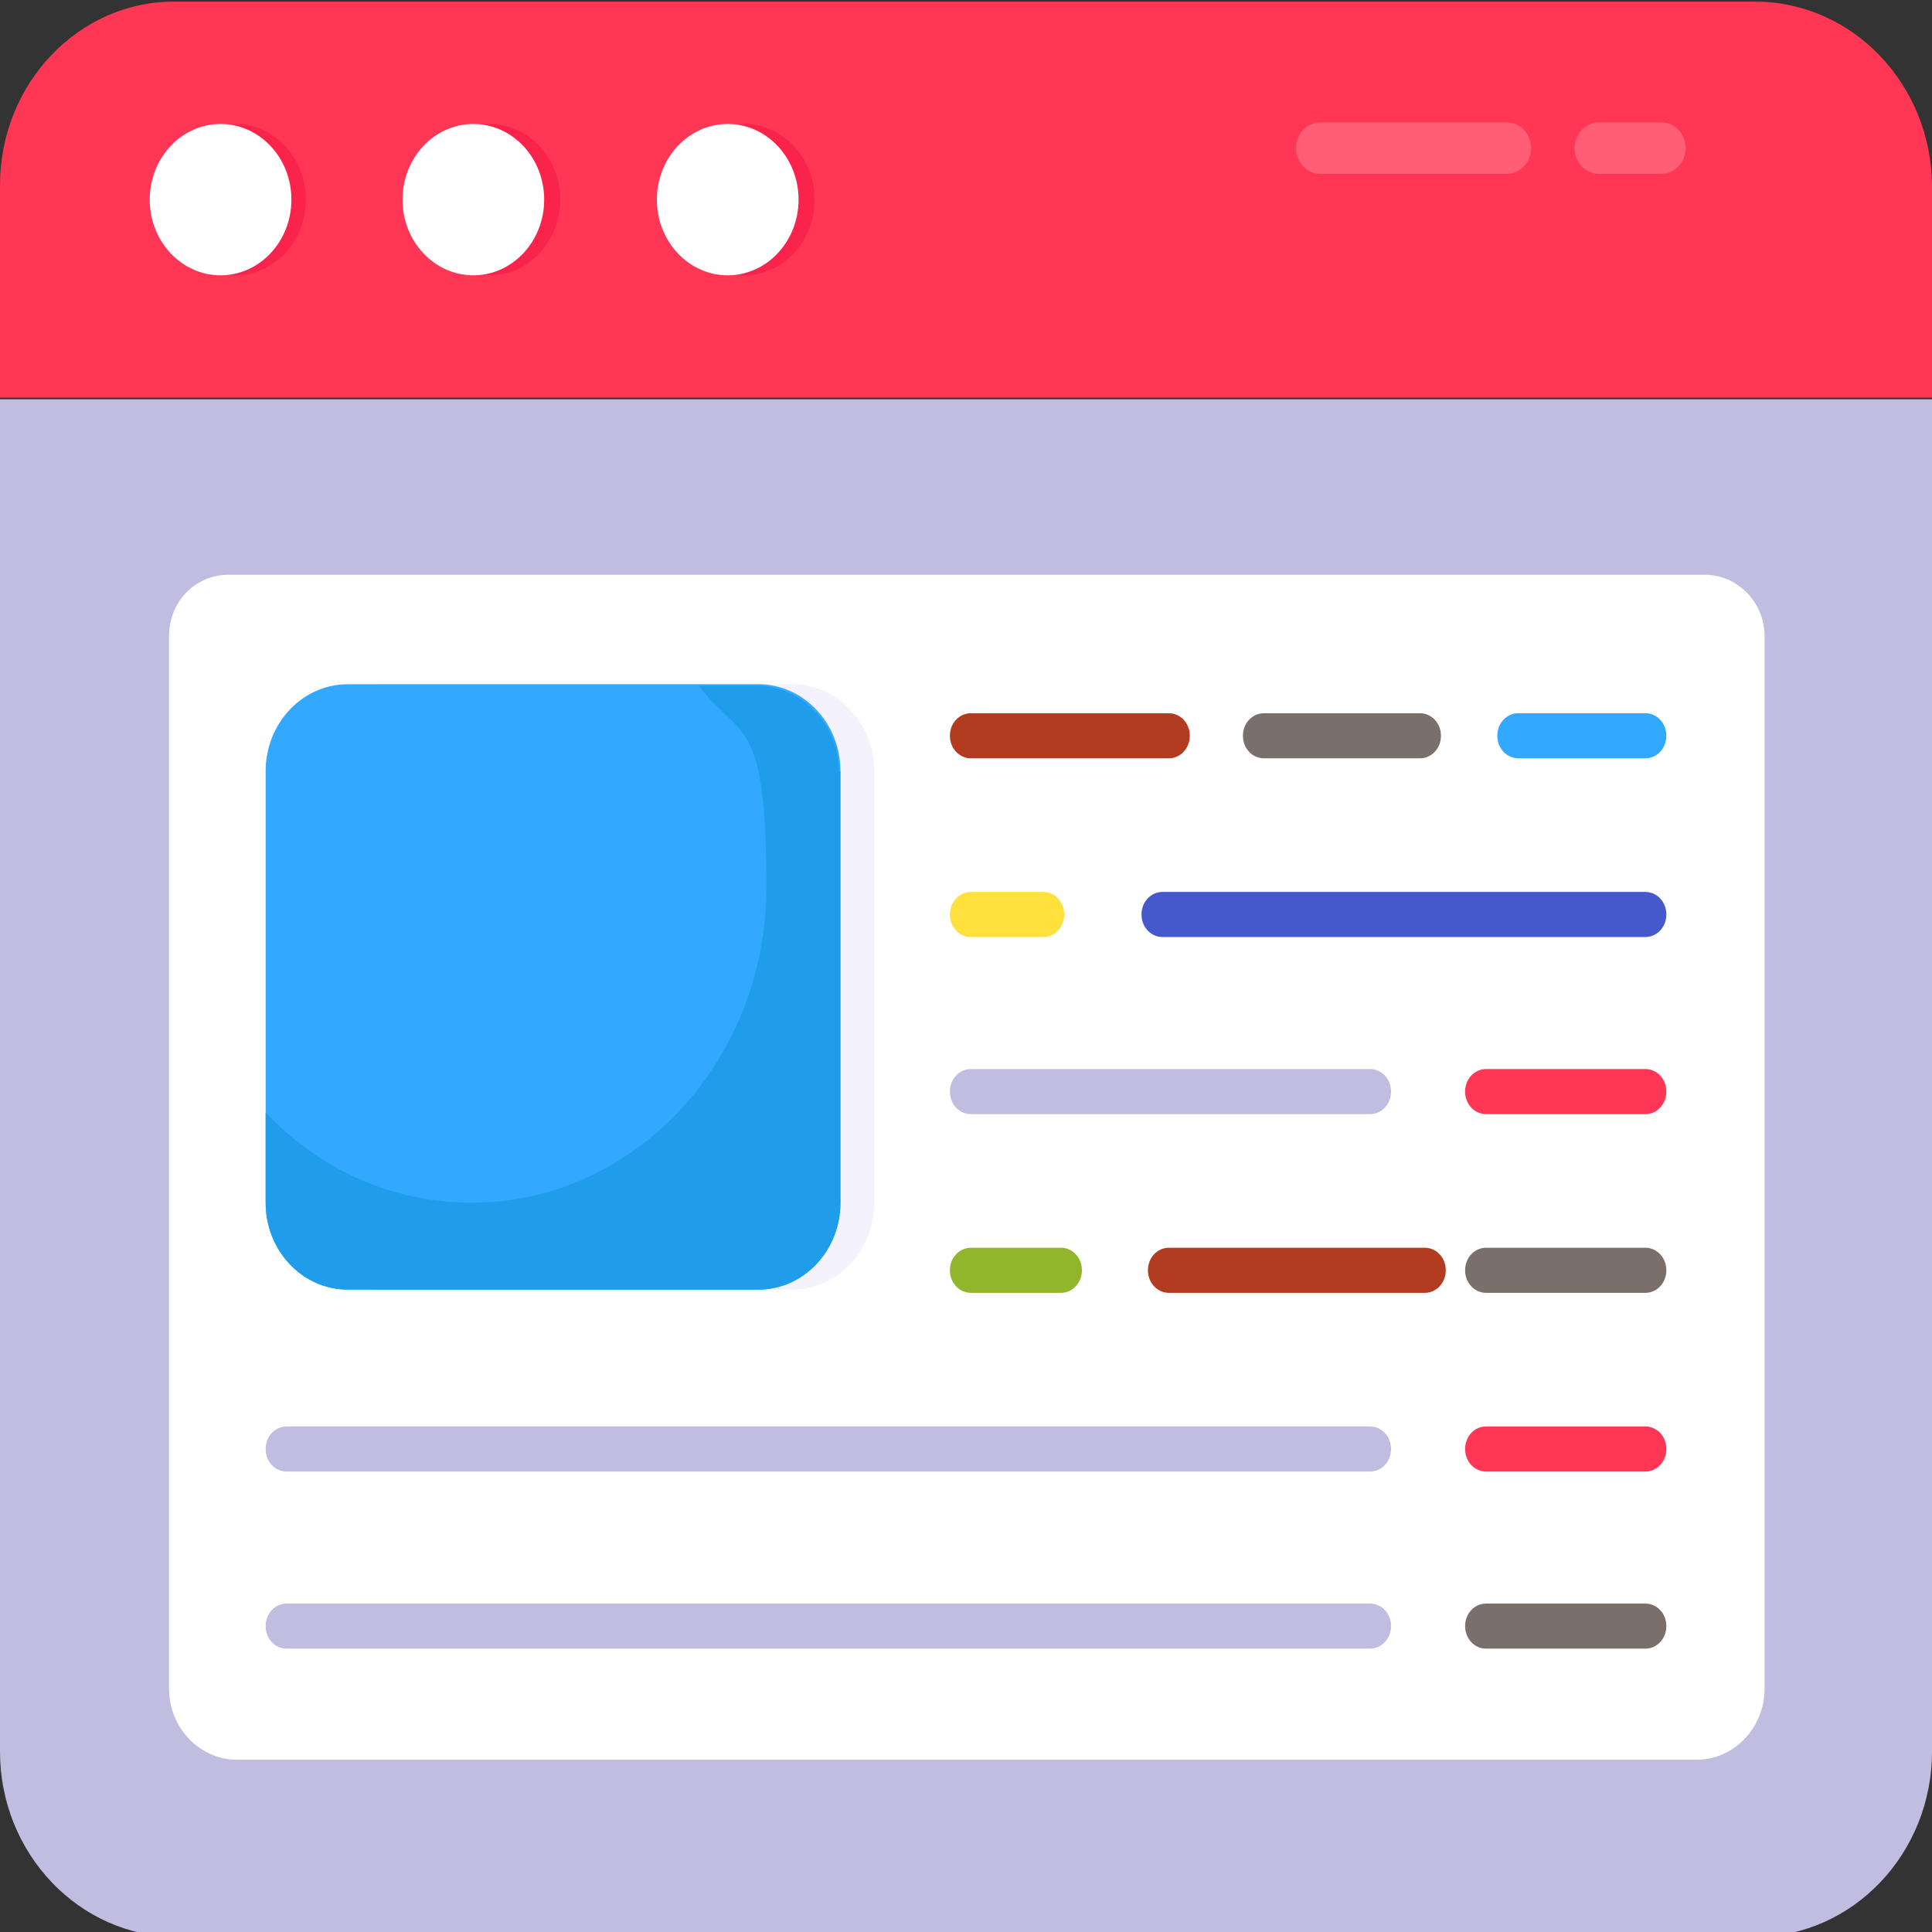 <?xml version="1.0" encoding="UTF-8"?>
<svg xmlns="http://www.w3.org/2000/svg" version="1.1" viewBox="0 0 120 120">
  <rect x="0" y="0" width="120" height="120" fill="#333333" stroke="none"/>
  <defs>
    <style>
      .cls-1 {
        fill: #c1bde0;
      }

      .cls-2 {
        fill: #1f9dea;
      }

      .cls-3 {
        fill: #ff3654;
      }

      .cls-4 {
        fill: #ffe03c;
      }

      .cls-5 {
        fill: #fff;
      }

      .cls-6 {
        opacity: .2;
      }

      .cls-7 {
        fill: #f3f2fd;
      }

      .cls-8 {
        fill: #b33b20;
      }

      .cls-9 {
        fill: #92b62b;
      }

      .cls-10 {
        fill: #32a8ff;
      }

      .cls-11 {
        fill: #4559cc;
      }

      .cls-12 {
        fill: #f9234c;
      }

      .cls-13 {
        fill: #7b6f69;
      }
    </style>
  </defs>
  <!-- Generator: Adobe Illustrator 28.6.0, SVG Export Plug-In . SVG Version: 1.2.0 Build 709)  -->
  <g>
    <g id="Layer_1">
      <g id="Layer_1-2" data-name="Layer_1">
        <g>
          <path class="cls-1" d="M120,24.8v84c0,6.3-4.9,11.5-11,11.5H11c-6.1,0-11-5.2-11-11.5V24.8h120Z"/>
          <path class="cls-5" d="M14.7,109.3c-2.3,0-4.2-2-4.2-4.4V39.5c0-2.1,1.6-3.8,3.7-3.8h91.7c2,0,3.7,1.7,3.7,3.8v65.4c0,2.4-1.9,4.4-4.2,4.4H14.7Z"/>
          <path class="cls-3" d="M120,24.8v-13.2c0-6.3-4.9-11.5-11-11.5H11C4.9,0,0,5.2,0,11.5v13.2h120Z"/>
          <g>
            <ellipse class="cls-12" cx="14.6" cy="12.4" rx="4.4" ry="4.7"/>
            <ellipse class="cls-5" cx="13.7" cy="12.4" rx="4.4" ry="4.7"/>
          </g>
          <g>
            <ellipse class="cls-12" cx="30.4" cy="12.4" rx="4.4" ry="4.7"/>
            <ellipse class="cls-5" cx="29.4" cy="12.4" rx="4.4" ry="4.7"/>
          </g>
          <g>
            <ellipse class="cls-12" cx="46.2" cy="12.4" rx="4.4" ry="4.7"/>
            <ellipse class="cls-5" cx="45.2" cy="12.4" rx="4.4" ry="4.7"/>
          </g>
          <g class="cls-6">
            <path class="cls-5" d="M103.2,10.8h-3.9c-.8,0-1.5-.7-1.5-1.6s.7-1.6,1.5-1.6h3.9c.8,0,1.5.7,1.5,1.6s-.7,1.6-1.5,1.6Z"/>
            <path class="cls-5" d="M93.6,10.8h-11.6c-.8,0-1.5-.7-1.5-1.6s.7-1.6,1.5-1.6h11.6c.8,0,1.5.7,1.5,1.6s-.7,1.6-1.5,1.6Z"/>
          </g>
          <g>
            <g>
              <path class="cls-7" d="M54.3,47.9v26.8c0,3-2.3,5.4-5.1,5.4h-25.5c-2.8,0-5.1-2.4-5.1-5.4v-26.8c0-3,2.3-5.4,5.1-5.4h25.5c2.8,0,5.1,2.4,5.1,5.4Z"/>
              <path class="cls-10" d="M52.2,47.9v26.8c0,3-2.3,5.4-5.1,5.4h-25.5c-2.8,0-5.1-2.4-5.1-5.4v-26.8c0-3,2.3-5.4,5.1-5.4h25.5c2.8,0,5.1,2.4,5.1,5.4Z"/>
              <path class="cls-2" d="M52.2,47.9v26.8c0,3-2.3,5.4-5.1,5.4h-25.5c-2.8,0-5.1-2.4-5.1-5.4v-5.6c3.3,3.5,7.8,5.6,12.8,5.6,10.1,0,18.3-8.8,18.3-19.6s-1.6-9.1-4.2-12.5h3.6c2.8,0,5.1,2.4,5.1,5.3h.1Z"/>
            </g>
            <g>
              <g>
                <path class="cls-10" d="M102.2,47.1h-7.9c-.7,0-1.3-.6-1.3-1.4s.6-1.4,1.3-1.4h7.9c.7,0,1.3.6,1.3,1.4s-.6,1.4-1.3,1.4Z"/>
                <path class="cls-13" d="M88.2,47.1h-9.7c-.7,0-1.3-.6-1.3-1.4s.6-1.4,1.3-1.4h9.7c.7,0,1.3.6,1.3,1.4s-.6,1.4-1.3,1.4Z"/>
                <path class="cls-8" d="M72.6,47.1h-12.3c-.7,0-1.3-.6-1.3-1.4s.6-1.4,1.3-1.4h12.3c.7,0,1.3.6,1.3,1.4s-.6,1.4-1.3,1.4Z"/>
              </g>
              <g>
                <path class="cls-11" d="M102.2,58.2h-30c-.7,0-1.3-.6-1.3-1.4s.6-1.4,1.3-1.4h30c.7,0,1.3.6,1.3,1.4s-.6,1.4-1.3,1.4Z"/>
                <path class="cls-4" d="M64.8,58.2h-4.5c-.7,0-1.3-.6-1.3-1.4s.6-1.4,1.3-1.4h4.5c.7,0,1.3.6,1.3,1.4s-.6,1.4-1.3,1.4Z"/>
              </g>
              <g>
                <path class="cls-3" d="M102.2,69.2h-9.9c-.7,0-1.3-.6-1.3-1.4s.6-1.4,1.3-1.4h9.9c.7,0,1.3.6,1.3,1.4s-.6,1.4-1.3,1.4Z"/>
                <path class="cls-1" d="M85.1,69.2h-24.8c-.7,0-1.3-.6-1.3-1.4s.6-1.4,1.3-1.4h24.8c.7,0,1.3.6,1.3,1.4s-.6,1.4-1.3,1.4Z"/>
              </g>
              <path class="cls-13" d="M102.2,80.3h-9.9c-.7,0-1.3-.6-1.3-1.4s.6-1.4,1.3-1.4h9.9c.7,0,1.3.6,1.3,1.4s-.6,1.4-1.3,1.4Z"/>
              <g>
                <path class="cls-3" d="M102.2,91.4h-9.9c-.7,0-1.3-.6-1.3-1.4s.6-1.4,1.3-1.4h9.9c.7,0,1.3.6,1.3,1.4s-.6,1.4-1.3,1.4Z"/>
                <path class="cls-1" d="M85.1,91.4H17.8c-.7,0-1.3-.6-1.3-1.4s.6-1.4,1.3-1.4h67.3c.7,0,1.3.6,1.3,1.4s-.6,1.4-1.3,1.4Z"/>
              </g>
              <g>
                <path class="cls-13" d="M102.2,102.4h-9.9c-.7,0-1.3-.6-1.3-1.4s.6-1.4,1.3-1.4h9.9c.7,0,1.3.6,1.3,1.4s-.6,1.4-1.3,1.4Z"/>
                <path class="cls-1" d="M85.1,102.4H17.8c-.7,0-1.3-.6-1.3-1.4s.6-1.4,1.3-1.4h67.3c.7,0,1.3.6,1.3,1.4s-.6,1.4-1.3,1.4Z"/>
              </g>
              <g>
                <path class="cls-8" d="M88.5,80.3h-15.9c-.7,0-1.3-.6-1.3-1.4s.6-1.4,1.3-1.4h15.9c.7,0,1.3.6,1.3,1.4s-.6,1.4-1.3,1.4Z"/>
                <path class="cls-9" d="M65.9,80.3h-5.6c-.7,0-1.3-.6-1.3-1.4s.6-1.4,1.3-1.4h5.6c.7,0,1.3.6,1.3,1.4s-.6,1.4-1.3,1.4Z"/>
              </g>
            </g>
          </g>
        </g>
      </g>
    </g>
  </g>
</svg>